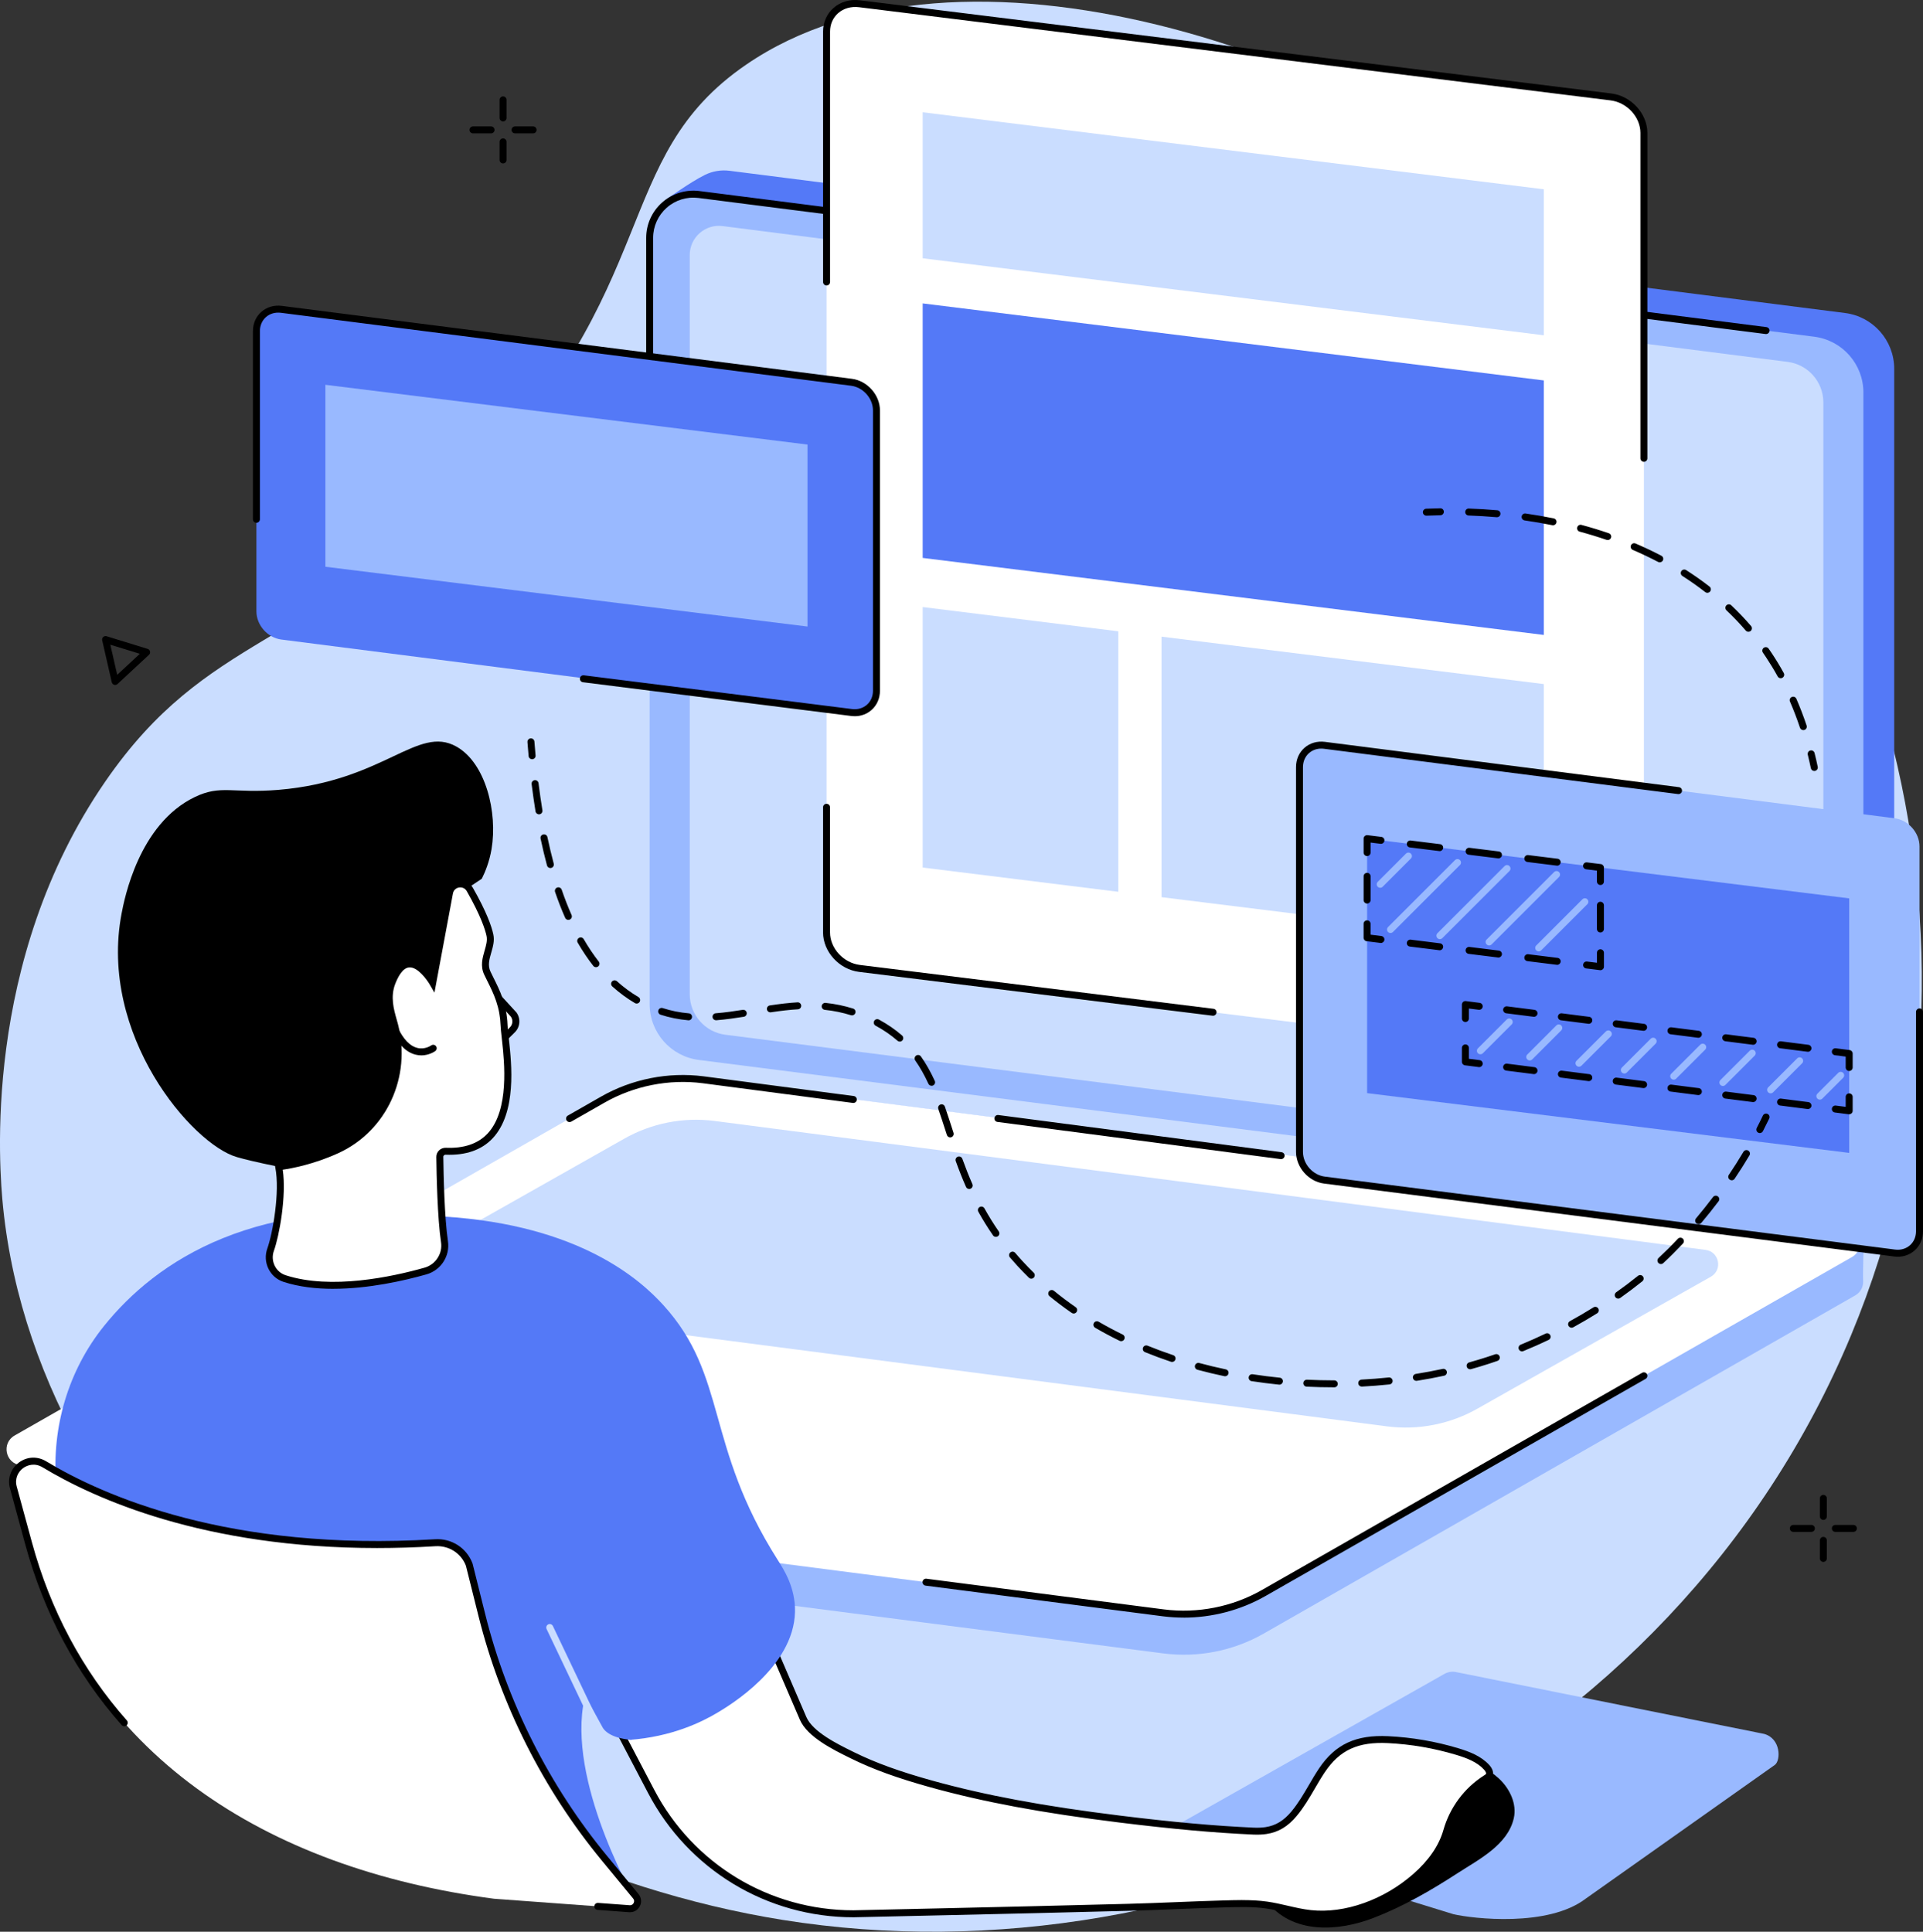 <svg xmlns="http://www.w3.org/2000/svg" id="Layer_2" viewBox="0 0 826.87 830.72"><rect x="0" y="0" width="826.87" height="830.72" fill="#333333" stroke="none"/><g id="Illustration"><g id="Copy_optimization"><path d="M200.09,210.34c86.44-87.38,61.69-142.15,120.84-182.6,91.01-62.25,260.86-8.69,361.07,76.93,122.73,104.87,186.06,296.36,113.92,469.59-76.82,184.48-278.95,280.25-459.31,251.39C175.55,799.88,17.23,672.38,1.36,519.47c-1.72-16.57-9.31-106.17,43.93-183.41,44-63.85,86.27-56.44,154.79-125.71Z" style="fill:#caddff;"></path><path d="M626.06,719.05l132.45,26.59c7.33,2,7.24,11.41,4.67,13.33l-81.22,57.45c-16.23,12.51-48.72,8.69-57.01,6.76l-120.77-37.21,116.52-65.9c1.59-1.02,3.51-1.39,5.36-1.02Z" style="fill:#99b9ff;"></path><path d="M794.75,512.52l-481.03-66.9c-12.08-1.54-21.13-11.82-21.13-23.99l-6.6-335.52s10.96-7.9,17.18-10.93c3.16-1.54,6.8-2.22,10.59-1.73l479.6,61.16c12.08,1.54,21.13,11.82,21.13,23.99v329.54c0,5.9-2.69,11.09-6.86,14.52-3.84,3.16-12.88,9.86-12.88,9.86Z" style="fill:#5479f7;"></path><path d="M780.07,516.98l-479.6-61.16c-12.08-1.54-21.13-11.82-21.13-23.99V102.28c0-11.32,9.94-20.08,21.17-18.64l479.6,61.16c12.08,1.54,21.13,11.82,21.13,23.99v329.54c0,11.32-9.94,20.08-21.17,18.64Z" style="fill:#99b9ff;"></path><path d="M279.35,176.67c-.83,0-1.5-.67-1.5-1.5v-72.89c0-5.83,2.51-11.38,6.88-15.23,4.37-3.85,10.2-5.64,15.98-4.9l458.86,58.52c.82.11,1.4.86,1.3,1.68-.11.82-.86,1.39-1.68,1.3l-458.87-58.52c-4.93-.63-9.89.89-13.62,4.18-3.73,3.28-5.87,8.01-5.87,12.98v72.89c0,.83-.67,1.5-1.5,1.5Z"></path><path d="M769.88,503.39l-457.94-58.4c-8.78-1.12-15.36-8.59-15.36-17.45V109.67c0-7.56,6.64-13.41,14.14-12.45l457.94,58.4c8.78,1.12,15.36,8.59,15.36,17.45v317.88c0,7.56-6.64,13.41-14.14,12.45Z" style="fill:#caddff;"></path><path d="M801.37,534.68l-.78-1.83c-1.16-2.72-3.67-4.62-6.61-5l-487.02-62.83c-14.93-1.91-31.83.97-44.9,8.43l-218.03,124.64v54.11l456.25,58.84c14.93,1.91,30.07-1.09,43.14-8.55l254.26-145.38c2.51-1.43,3.58-3.9,3.45-6.29-.17-3.06.25-16.15.25-16.15Z" style="fill:#99b9ff;"></path><path d="M500.28,693.58L8.8,630.09c-6.52-.84-8.24-9.49-2.53-12.75l252.89-144.44c13.07-7.46,28.21-10.47,43.14-8.55l491.48,63.49c6.52.84,8.24,9.49,2.53,12.75l-252.89,144.44c-13.07,7.46-28.21,10.47-43.14,8.55Z" style="fill:#fff;"></path><path d="M596.5,613.41l-426.18-55.46c-5.89-.75-7.44-8.57-2.28-11.52l100.21-56.65c11.8-6.74,25.48-9.45,38.96-7.73l426.18,55.46c5.89.75,7.44,8.57,2.28,11.52l-100.21,56.65c-11.8,6.74-25.48,9.45-38.96,7.73Z" style="fill:#caddff;"></path><path d="M508.96,695.64c-2.96,0-5.93-.19-8.88-.56l-102.09-13.19c-.82-.11-1.4-.86-1.3-1.68.11-.82.86-1.41,1.68-1.29l102.09,13.19c14.51,1.86,29.5-1.11,42.2-8.37l163.45-93.39c.72-.41,1.63-.16,2.05.56.41.72.16,1.64-.56,2.05l-163.45,93.39c-10.69,6.1-22.92,9.3-35.2,9.3Z"></path><path d="M550.87,498.47c-.07,0-.13,0-.2-.01l-121.79-15.98c-.82-.11-1.4-.86-1.29-1.68.11-.82.87-1.4,1.68-1.29l121.79,15.98c.82.11,1.4.86,1.29,1.68-.1.75-.74,1.3-1.49,1.3Z"></path><path d="M244.91,482.55c-.52,0-1.03-.27-1.3-.76-.41-.72-.16-1.64.56-2.05l14.26-8.14c13.27-7.58,28.92-10.68,44.07-8.74l64.61,8.48c.82.11,1.4.86,1.29,1.68-.11.82-.86,1.4-1.68,1.29l-64.61-8.48c-14.51-1.86-29.49,1.12-42.2,8.37l-14.26,8.14c-.23.13-.49.2-.74.2Z"></path><path d="M628.55,755.7c5.71,2.42,11.51,4.97,16.03,9.21,4.63,4.33,7.74,10.85,6.33,17.03-2.63,11.53-15.21,17.78-24.21,23.63-11.46,7.45-23.38,14.31-36.17,19.24-15.21,5.86-35.05,7.15-46.1-7.48-7.34-9.73,10.31-39.77,25.5-52.26,6.68-5.5,14.85-9.22,23.19-11.66,11.77-3.44,23.79-2.63,35.01,2.13.13.06.27.11.4.17Z"></path><path d="M544.39,787.22c4.6-.7,8.39-2.85,12.09-7.32,4.81-5.8,7.78-12.4,11.92-18.59,7.05-10.54,15.92-13.8,28.48-13.19,10.06.49,20.05,2.21,29.7,5.11,4.64,1.4,9.38,3.19,12.65,6.76.88.97,1.67,2.36,1.07,3.53-.3.59-.9.96-1.45,1.31-8.21,5.25-14.12,13.3-16.76,22.58-2.2,7.75-7.39,14.34-13.42,19.63-11.92,10.45-29.05,17.6-45.1,15.88-6.38-.68-12.5-2.76-18.84-3.67-6.22-.89-12.54-.65-18.81-.48-13.59.37-27.17,1.1-40.76,1.45-25.97.68-51.94,1.29-77.91,1.88-13.43.31-26.86.61-40.3.9-36.5,0-69.99-20.25-86.94-52.58l-33.63-64.15,38.53-107.67s60.11,139.65,60.42,140.36c3.09,7.18,14.75,12.69,21.22,15.88,10.8,5.33,22.35,9.1,33.93,12.32,26.46,7.34,53.76,11.73,80.98,15.09,19.08,2.36,38.3,4.33,57.52,5.18,1.93.09,3.72.02,5.4-.23Z" style="fill:#fff;"></path><path d="M568.3,824.68c-1.66,0-3.29-.08-4.9-.26-3.56-.38-7.05-1.19-10.42-1.97-2.77-.64-5.63-1.3-8.47-1.71-5.77-.83-11.78-.65-17.6-.49l-.95.03c-6.61.18-13.33.45-19.83.71-6.86.27-13.95.56-20.93.74-27.61.73-54.88,1.36-77.91,1.88-13.43.31-26.87.61-40.3.9-37.21,0-71.03-20.46-88.3-53.38l-33.63-64.15c-.19-.37-.23-.81-.08-1.2l38.53-107.67c.21-.58.75-.97,1.37-.99.6-.04,1.18.34,1.42.91,0,0,60.11,139.65,60.42,140.36,2.75,6.39,13.39,11.62,19.74,14.75l.77.38c9.22,4.55,19.6,8.31,33.66,12.22,22.75,6.31,47.66,10.96,80.77,15.05,22.55,2.79,40.79,4.43,57.4,5.17,1.91.08,3.58.01,5.11-.22h0c4.38-.67,7.83-2.76,11.17-6.79,2.9-3.5,5.08-7.25,7.4-11.21,1.39-2.39,2.83-4.86,4.43-7.25,6.96-10.39,15.87-14.54,29.8-13.85,10.2.5,20.31,2.24,30.05,5.17,4.84,1.46,9.8,3.34,13.32,7.19,1.62,1.78,2.09,3.68,1.29,5.23-.48.94-1.3,1.45-1.95,1.87-7.86,5.03-13.59,12.75-16.15,21.75-2.06,7.23-6.73,14.07-13.88,20.34-11.89,10.42-27.32,16.5-41.35,16.5ZM534.14,817.12c3.59,0,7.21.15,10.79.66,2.96.42,5.89,1.1,8.72,1.75,3.29.76,6.69,1.55,10.07,1.91,14.44,1.55,31.27-4.4,43.95-15.52,6.71-5.88,11.07-12.25,12.97-18.91,2.76-9.71,8.94-18.03,17.39-23.44.4-.25.82-.52.93-.74.17-.33-.18-1.1-.85-1.83-3.03-3.32-7.54-5.01-11.97-6.34-9.51-2.86-19.38-4.56-29.34-5.05-12.9-.63-20.78,3-27.16,12.53-1.55,2.32-2.96,4.74-4.33,7.09-2.27,3.9-4.62,7.93-7.68,11.62-3.84,4.63-7.86,7.05-13.02,7.84h0c-1.72.26-3.59.34-5.7.25-16.69-.74-35-2.39-57.63-5.19-33.25-4.11-58.3-8.78-81.2-15.13-14.25-3.96-24.8-7.78-34.19-12.42l-.77-.38c-6.73-3.31-17.98-8.84-21.17-16.25-.28-.65-49.6-115.23-58.92-136.87l-37.03,103.46,33.33,63.57c16.74,31.94,49.55,51.78,85.61,51.78,13.4-.29,26.83-.59,40.26-.9,23.03-.52,50.3-1.16,77.9-1.88,6.96-.18,14.04-.47,20.89-.74,6.51-.26,13.24-.53,19.87-.71l.95-.03c2.41-.07,4.86-.14,7.32-.14ZM544.39,787.22h0,0Z"></path><path d="M190.87,523.18c58.65,3.62,84.73,27.48,94.33,38.04,27.83,30.6,17.75,60.04,49.16,109.54,2.54,4,7.74,11.9,7.48,22.45-.57,23.79-28.39,40.36-33.41,43.35-6.66,3.97-19.46,10.31-37.89,11.68h1.41c-4.54-.23-11.17-1.73-13.1-5.86l-7.44-13.57-.7,4.89c-5.59,36.11,23.6,85.59,23.6,85.59l-83.75-11.3c-43.03-4.32-83.98-21.27-116.83-49.4-17.84-15.27-31.63-29.56-37.58-46.91-10.1-29.47-9.18-37.86-12.01-73.61-1.93-24.34,5.21-48.66,20.48-67.71,22.44-28,65.63-57.39,146.25-47.16Z" style="fill:#5479f7;"></path><path d="M256.22,743.06c-.56,0-1.1-.32-1.36-.86l-19.83-41.65c-.36-.75-.04-1.64.71-2,.75-.35,1.64-.04,2,.71l19.83,41.65c.36.75.04,1.64-.71,2-.21.1-.43.15-.64.15Z" style="fill:#caddff;"></path><path d="M207.81,424.95c1.35,1.74,10.36,8.41,10.36,8.41l3.64,6.79s-9.16,10.74-9.16,10.16-4.84-25.35-4.84-25.35Z" style="fill:#fff;"></path><path d="M215.75,448.89c-.39,0-.77-.15-1.06-.44-.58-.59-.58-1.54,0-2.12l4.55-4.51c1.24-1.23,1.42-3.15.44-4.59l-9.01-9.81c-.56-.61-.52-1.56.09-2.12.61-.56,1.56-.52,2.12.09l9.19,10.03c1.9,2.65,1.6,6.24-.72,8.53l-4.55,4.51c-.29.29-.67.43-1.06.43Z"></path><path d="M201.97,381.36l5.2-3.47c1.47-2.94,3.26-7.29,4.19-12.77,2.65-15.68-2.47-36.93-15.07-44.04-16.72-9.44-31.07,14.76-76.39,18.58-19.98,1.68-24.82-2.33-36.13,3.1-24.13,11.58-30.34,44.09-31.48,50.06-9.99,52.27,30.33,99.24,49.55,104.77,7.71,2.22,18,4.12,18,4.12,10.68,1.96,19.04,2.91,20.13,2.75,44.69-6.83,60.49-103.04,60.49-103.04l1.51-20.06Z"></path><path d="M193.29,383.95c.81-4.32,6.56-5.28,8.74-1.45,5.29,9.28,7.81,15.73,8.65,19.67,1.14,5.3-3.78,10.6-1.14,16.28,1.57,3.36,3.67,6.99,5.2,11.51,1.05,3.11,1.84,6.65,1.99,10.82.06,1.52.34,3.87.65,6.75,1.74,16.07,4.44,48.78-25.71,47.55-1.4-.06-2.56,1.04-2.55,2.44.09,6.97.46,26.13,2.01,36.5.84,5.65-2.68,11.03-8.18,12.58-14.23,4.02-40.74,9.68-60.57,3.23-5.16-1.68-7.86-7.33-6.02-12.43,2.34-6.51,5.62-24.8,3.48-35.69,0,0,11.88-1.17,25.1-7.24,20.33-9.33,30.33-32.03,24.71-53.68-1.21-4.66-3.82-11.27-1.1-18.28,7.02-18.08,17.52.09,17.52.09l7.21-38.66Z" style="fill:#fff;"></path><path d="M143.3,554.25c-7.39,0-14.75-.83-21.38-2.99-2.86-.93-5.17-2.94-6.49-5.65-1.34-2.74-1.51-5.84-.48-8.71,2.26-6.27,5.51-24.26,3.42-34.89l-.32-1.62,1.64-.16c.12-.01,11.8-1.22,24.62-7.11,19.35-8.88,29.39-30.72,23.88-51.94-.16-.62-.34-1.27-.54-1.95-1.28-4.52-3.04-10.72-.51-17.25,2.2-5.67,5.08-8.68,8.54-8.95,3.95-.31,7.44,3.08,9.57,5.76l6.55-35.11c.48-2.59,2.47-4.55,5.07-4.98,2.61-.44,5.14.76,6.45,3.06,5.97,10.48,8.09,16.72,8.81,20.1.58,2.71-.17,5.28-.89,7.77-.82,2.84-1.6,5.52-.35,8.18.44.94.91,1.89,1.41,2.88,1.27,2.55,2.72,5.43,3.85,8.78,1.25,3.69,1.93,7.37,2.07,11.25.04,1.2.25,3.06.49,5.2l.16,1.44c1.09,10.07,3.37,31.03-7,42.12-4.73,5.06-11.54,7.44-20.26,7.09-.27-.02-.52.08-.71.27-.1.1-.28.32-.27.65.09,7.53.47,26.13,1.99,36.3.95,6.36-3.03,12.49-9.26,14.25-9.58,2.71-24.9,6.2-40.06,6.2ZM121.58,503.01c1.66,11.39-1.5,28.49-3.81,34.91-.76,2.1-.63,4.37.35,6.38.97,1.98,2.65,3.44,4.73,4.11,19.49,6.34,45.77.69,59.69-3.25,4.78-1.35,7.83-6.04,7.1-10.91-1.54-10.35-1.93-29.11-2.02-36.7-.01-1.08.41-2.09,1.18-2.84s1.83-1.16,2.93-1.12c7.8.32,13.84-1.75,17.95-6.14,9.43-10.09,7.18-30.88,6.21-39.75l-.16-1.44c-.25-2.29-.45-4.11-.5-5.42-.13-3.58-.76-6.98-1.92-10.4-1.07-3.15-2.4-5.82-3.69-8.4-.51-1.01-1-2-1.44-2.95-1.72-3.68-.7-7.19.19-10.28.65-2.23,1.26-4.34.84-6.31-.56-2.6-2.4-8.57-8.49-19.25-.82-1.45-2.27-1.76-3.34-1.59-1.07.18-2.32.95-2.62,2.58l-7.95,42.64-2.03-3.5c-1.24-2.14-5.25-7.67-8.85-7.35-2.76.21-4.77,3.95-5.97,7.04-2.17,5.6-.64,11,.6,15.35.2.71.39,1.38.56,2.02,5.87,22.63-4.87,45.93-25.54,55.42-10.62,4.87-20.27,6.63-23.98,7.16Z"></path><path d="M181.14,453.85c-.77,0-1.58-.09-2.43-.3-4.04-1-7.5-4.43-10.28-10.19-.36-.75-.05-1.64.7-2,.74-.36,1.64-.05,2,.7,2.36,4.9,5.14,7.78,8.26,8.58,3.31.84,5.9-.98,6.01-1.06.67-.48,1.61-.33,2.09.33.49.67.34,1.6-.32,2.09-.12.09-2.58,1.86-6.03,1.86Z"></path><path d="M19.04,629.69c26.66,16.11,80.87,39.08,168.12,33.75,6.42-.39,12.35,3.41,14.61,9.43l5.44,21.78c9.57,38.3,27.57,73.99,52.68,104.45l13.04,15.81c2.01,2.43.12,6.09-3.03,5.85l-57.53-4.23c-98.75-13.06-175.46-62.59-200.07-152.81l-6.56-24.06c-2.13-7.81,6.36-14.17,13.29-9.98Z" style="fill:#fff;"></path><path d="M270.91,822.34c-.12,0-.25,0-.37-.01l-13.59-1c-.83-.06-1.45-.78-1.39-1.61.06-.83.78-1.44,1.61-1.39l13.59,1c1.07.07,1.57-.71,1.7-.95.13-.24.48-1.1-.21-1.93l-13.51-16.39c-25.09-30.44-43.41-66.76-52.98-105.04l-5.42-21.7c-2.06-5.37-7.31-8.72-13.09-8.38-8.68.53-17.05.78-25.09.78-74.48,0-121.47-21.19-143.9-34.74-3.2-1.94-6.43-1.05-8.39.42-1.94,1.46-3.66,4.3-2.68,7.88l6.56,24.06c7.95,29.17,21.69,54.91,40.81,76.52.55.62.49,1.57-.13,2.12-.62.55-1.57.49-2.12-.13-19.43-21.96-33.38-48.11-41.46-77.72l-6.56-24.06c-1.15-4.2.3-8.44,3.77-11.07,3.49-2.64,7.99-2.86,11.75-.6,24.55,14.84,78.94,38.93,167.26,33.54,7.13-.45,13.6,3.74,16.11,10.4.02.05.04.11.05.16l5.44,21.78c9.46,37.85,27.57,73.76,52.38,103.86l13.51,16.39c1.23,1.5,1.45,3.5.56,5.22-.83,1.61-2.42,2.58-4.21,2.58Z"></path><path d="M692.69,456.53l-323.11-40.07c-7.82-.97-14.17-7.91-14.17-15.49V13.59c0-7.58,6.34-12.95,14.17-11.98l323.11,40.07c7.82.97,14.17,7.91,14.17,15.49v387.38c0,7.58-6.34,12.95-14.17,11.98Z" style="fill:#fff;"></path><path d="M521.61,436.81c-.06,0-.12,0-.19-.01l-152.04-18.85c-8.54-1.06-15.48-8.67-15.48-16.98v-53.8c0-.83.67-1.5,1.5-1.5s1.5.67,1.5,1.5v53.8c0,6.84,5.77,13.12,12.85,14l152.04,18.85c.82.1,1.41.85,1.3,1.67-.09.76-.74,1.32-1.49,1.32Z"></path><path d="M706.86,198.59c-.83,0-1.5-.67-1.5-1.5V57.17c0-6.84-5.77-13.12-12.85-14L369.39,3.1c-3.45-.42-6.66.49-9.03,2.58-2.22,1.97-3.45,4.77-3.45,7.9v107.69c0,.83-.67,1.5-1.5,1.5s-1.5-.67-1.5-1.5V13.59c0-4,1.58-7.61,4.46-10.15,3.02-2.67,7.06-3.85,11.39-3.31l323.11,40.07c8.54,1.06,15.48,8.67,15.48,16.98v139.92c0,.83-.67,1.5-1.5,1.5Z"></path><polygon points="663.82 273.05 396.74 239.93 396.74 130.48 663.82 163.6 663.82 273.05" style="fill:#5479f7;"></polygon><polygon points="480.87 271.49 396.74 261.06 396.74 373.08 480.87 383.51 480.87 271.49" style="fill:#caddff;"></polygon><polygon points="499.45 273.79 499.45 385.82 663.82 406.2 663.82 294.18 499.45 273.79" style="fill:#caddff;"></polygon><polygon points="663.82 144.18 396.74 111.07 396.74 48.28 663.82 81.4 663.82 144.18" style="fill:#caddff;"></polygon><path d="M814.62,538.85l-245.11-31.36c-5.94-.76-10.75-6.19-10.75-12.12v-165.48c0-5.94,4.81-10.13,10.75-9.37l245.11,31.36c5.94.76,10.75,6.19,10.75,12.12v165.48c0,5.94-4.81,10.13-10.75,9.37Z" style="fill:#99b9ff;"></path><path d="M816.02,540.44c-.52,0-1.05-.03-1.58-.1l-245.11-31.36c-6.65-.85-12.06-6.96-12.06-13.61v-165.48c0-3.29,1.29-6.24,3.62-8.29,2.36-2.08,5.5-2.99,8.81-2.57l152.24,19.48c.82.11,1.4.86,1.3,1.68-.11.82-.86,1.39-1.68,1.3l-152.24-19.48c-2.45-.32-4.74.34-6.45,1.84-1.68,1.48-2.61,3.63-2.61,6.04v165.48c0,5.2,4.23,9.97,9.44,10.63l245.11,31.36c2.46.32,4.74-.34,6.45-1.84,1.68-1.48,2.61-3.63,2.61-6.04v-94.32c0-.83.67-1.5,1.5-1.5s1.5.67,1.5,1.5v94.32c0,3.29-1.29,6.24-3.63,8.3-1.98,1.74-4.5,2.67-7.23,2.67Z"></path><polygon points="795.13 386.34 587.84 360.64 587.84 470.09 795.13 495.79 795.13 386.34" style="fill:#5479f7;"></polygon><path d="M688.16,380.58c-.83,0-1.5-.67-1.5-1.5v-4.67l-4.64-.58c-.82-.1-1.41-.85-1.3-1.67.1-.82.85-1.41,1.67-1.3l5.95.74c.75.09,1.32.73,1.32,1.49v6c0,.83-.67,1.5-1.5,1.5Z"></path><path d="M669.58,372.27c-.06,0-.12,0-.19-.01l-12.63-1.57c-.82-.1-1.41-.85-1.3-1.67.1-.82.85-1.41,1.67-1.3l12.63,1.57c.82.1,1.41.85,1.3,1.67-.09.76-.74,1.32-1.49,1.32ZM644.32,369.14c-.06,0-.12,0-.19-.01l-12.63-1.57c-.82-.1-1.41-.85-1.3-1.67.1-.82.85-1.4,1.67-1.3l12.63,1.57c.82.1,1.41.85,1.3,1.67-.09.76-.74,1.32-1.49,1.32ZM619.05,366.01c-.06,0-.12,0-.19-.01l-12.63-1.57c-.82-.1-1.41-.85-1.3-1.67.1-.82.85-1.41,1.67-1.3l12.63,1.57c.82.1,1.41.85,1.3,1.67-.09.76-.74,1.32-1.49,1.32Z"></path><path d="M587.84,368.14c-.83,0-1.5-.67-1.5-1.5v-6c0-.43.18-.84.51-1.12.32-.28.75-.42,1.18-.36l5.95.74c.82.1,1.41.85,1.3,1.67-.1.82-.85,1.4-1.67,1.3l-4.27-.53v4.3c0,.83-.67,1.5-1.5,1.5Z"></path><path d="M587.84,388.56c-.83,0-1.5-.67-1.5-1.5v-10.21c0-.83.67-1.5,1.5-1.5s1.5.67,1.5,1.5v10.21c0,.83-.67,1.5-1.5,1.5Z"></path><path d="M593.79,405.52c-.06,0-.12,0-.19-.01l-5.95-.74c-.75-.09-1.32-.73-1.32-1.49v-6c0-.83.67-1.5,1.5-1.5s1.5.67,1.5,1.5v4.67l4.64.58c.82.1,1.41.85,1.3,1.67-.09.76-.74,1.32-1.49,1.32Z"></path><path d="M669.58,414.91c-.06,0-.12,0-.19-.01l-12.63-1.57c-.82-.1-1.41-.85-1.3-1.67.1-.82.85-1.41,1.67-1.3l12.63,1.57c.82.1,1.41.85,1.3,1.67-.09.76-.74,1.32-1.49,1.32ZM644.32,411.78c-.06,0-.12,0-.19-.01l-12.63-1.57c-.82-.1-1.41-.85-1.3-1.67.1-.82.85-1.41,1.67-1.3l12.63,1.57c.82.1,1.41.85,1.3,1.67-.09.76-.74,1.32-1.49,1.32ZM619.05,408.65c-.06,0-.12,0-.19-.01l-12.63-1.57c-.82-.1-1.41-.85-1.3-1.67.1-.82.85-1.4,1.67-1.3l12.63,1.57c.82.1,1.41.85,1.3,1.67-.09.76-.74,1.32-1.49,1.32Z"></path><path d="M688.16,417.22c-.06,0-.12,0-.18-.01l-5.95-.74c-.82-.1-1.41-.85-1.3-1.67.1-.82.85-1.41,1.67-1.3l4.27.53v-4.3c0-.83.67-1.5,1.5-1.5s1.5.67,1.5,1.5v6c0,.43-.18.84-.51,1.12-.28.24-.63.38-.99.38Z"></path><path d="M688.16,401.01c-.83,0-1.5-.67-1.5-1.5v-10.21c0-.83.67-1.5,1.5-1.5s1.5.67,1.5,1.5v10.21c0,.83-.67,1.5-1.5,1.5Z"></path><path d="M795.13,460.56c-.83,0-1.5-.67-1.5-1.5v-4.68l-4.64-.59c-.82-.11-1.4-.86-1.3-1.68.1-.82.85-1.4,1.68-1.3l5.95.76c.75.1,1.31.73,1.31,1.49v6c0,.83-.67,1.5-1.5,1.5Z"></path><path d="M777.4,452.3c-.06,0-.13,0-.19-.01l-11.78-1.5c-.82-.11-1.4-.86-1.3-1.68.1-.82.85-1.4,1.68-1.3l11.78,1.5c.82.11,1.4.86,1.3,1.68-.1.76-.74,1.31-1.49,1.31ZM753.84,449.29c-.06,0-.13,0-.19-.01l-11.78-1.5c-.82-.11-1.4-.86-1.3-1.68.1-.82.85-1.4,1.68-1.3l11.78,1.5c.82.11,1.4.86,1.3,1.68-.1.76-.74,1.31-1.49,1.31ZM730.28,446.28c-.06,0-.13,0-.19-.01l-11.78-1.5c-.82-.11-1.4-.86-1.3-1.68.1-.82.85-1.4,1.68-1.3l11.78,1.5c.82.11,1.4.86,1.3,1.68-.1.76-.74,1.31-1.49,1.31ZM706.73,443.28c-.06,0-.13,0-.19-.01l-11.78-1.5c-.82-.11-1.4-.86-1.3-1.68s.84-1.4,1.68-1.3l11.78,1.5c.82.11,1.4.86,1.3,1.68-.1.76-.74,1.31-1.49,1.31ZM683.17,440.27c-.06,0-.13,0-.19-.01l-11.78-1.5c-.82-.11-1.4-.86-1.3-1.68.1-.82.84-1.4,1.68-1.3l11.78,1.5c.82.11,1.4.86,1.3,1.68-.1.76-.74,1.31-1.49,1.31ZM659.61,437.26c-.06,0-.13,0-.19-.01l-11.78-1.5c-.82-.11-1.4-.86-1.3-1.68.1-.82.86-1.4,1.68-1.3l11.78,1.5c.82.11,1.4.86,1.3,1.68-.1.76-.74,1.31-1.49,1.31Z"></path><path d="M630.1,439.5c-.83,0-1.5-.67-1.5-1.5v-6c0-.43.19-.84.51-1.13.32-.29.76-.42,1.18-.36l5.95.76c.82.11,1.4.86,1.3,1.68-.11.82-.86,1.39-1.68,1.3l-4.26-.54v4.3c0,.83-.67,1.5-1.5,1.5Z"></path><path d="M636.05,458.9c-.06,0-.13,0-.19-.01l-5.95-.76c-.75-.1-1.31-.73-1.31-1.49v-6c0-.83.67-1.5,1.5-1.5s1.5.67,1.5,1.5v4.68l4.64.59c.82.11,1.4.86,1.3,1.68-.1.76-.74,1.31-1.49,1.31Z"></path><path d="M777.4,476.94c-.06,0-.13,0-.19-.01l-11.78-1.5c-.82-.11-1.4-.86-1.3-1.68.1-.82.85-1.4,1.68-1.3l11.78,1.5c.82.11,1.4.86,1.3,1.68-.1.76-.74,1.31-1.49,1.31ZM753.84,473.94c-.06,0-.13,0-.19-.01l-11.78-1.5c-.82-.11-1.4-.86-1.3-1.68s.84-1.4,1.68-1.3l11.78,1.5c.82.11,1.4.86,1.3,1.68-.1.76-.74,1.31-1.49,1.31ZM730.28,470.93c-.06,0-.13,0-.19-.01l-11.78-1.5c-.82-.11-1.4-.86-1.3-1.68.1-.82.84-1.4,1.68-1.3l11.78,1.5c.82.11,1.4.86,1.3,1.68-.1.76-.74,1.31-1.49,1.31ZM706.73,467.92c-.06,0-.13,0-.19-.01l-11.78-1.5c-.82-.11-1.4-.86-1.3-1.68.1-.82.86-1.4,1.68-1.3l11.78,1.5c.82.11,1.4.86,1.3,1.68-.1.76-.74,1.31-1.49,1.31ZM683.17,464.92c-.06,0-.13,0-.19-.01l-11.78-1.5c-.82-.11-1.4-.86-1.3-1.68.1-.82.86-1.4,1.68-1.3l11.78,1.5c.82.11,1.4.86,1.3,1.68-.1.76-.74,1.31-1.49,1.31ZM659.61,461.91c-.06,0-.13,0-.19-.01l-11.78-1.5c-.82-.11-1.4-.86-1.3-1.68.1-.82.86-1.4,1.68-1.3l11.78,1.5c.82.11,1.4.86,1.3,1.68-.1.76-.74,1.31-1.49,1.31Z"></path><path d="M795.13,479.2c-.06,0-.13,0-.19-.01l-5.95-.76c-.82-.11-1.4-.86-1.3-1.68.1-.82.85-1.4,1.68-1.3l4.26.54v-4.3c0-.83.67-1.5,1.5-1.5s1.5.67,1.5,1.5v6c0,.43-.19.84-.51,1.13-.28.24-.63.37-.99.37Z"></path><path d="M593.48,381.78c-.38,0-.77-.15-1.06-.44-.59-.59-.59-1.54,0-2.12l12.13-12.13c.59-.59,1.54-.59,2.12,0,.59.59.59,1.54,0,2.12l-12.13,12.13c-.29.29-.68.44-1.06.44Z" style="fill:#99b9ff;"></path><path d="M597.91,401.23c-.38,0-.77-.15-1.06-.44-.59-.59-.59-1.54,0-2.12l28.79-28.79c.59-.59,1.54-.59,2.12,0s.59,1.54,0,2.12l-28.79,28.79c-.29.29-.68.44-1.06.44Z" style="fill:#99b9ff;"></path><path d="M619.13,403.88c-.38,0-.77-.15-1.06-.44-.59-.59-.59-1.54,0-2.12l28.87-28.87c.59-.59,1.54-.59,2.12,0s.59,1.54,0,2.12l-28.87,28.87c-.29.29-.68.44-1.06.44Z" style="fill:#99b9ff;"></path><path d="M640.3,406.59c-.38,0-.77-.15-1.06-.44-.59-.59-.59-1.54,0-2.12l29-29c.59-.59,1.54-.59,2.12,0,.59.59.59,1.54,0,2.12l-29,29c-.29.29-.68.44-1.06.44Z" style="fill:#99b9ff;"></path><path d="M661.63,409.14c-.38,0-.77-.15-1.06-.44-.59-.59-.59-1.54,0-2.12l19.85-19.85c.59-.59,1.54-.59,2.12,0s.59,1.54,0,2.12l-19.85,19.85c-.29.29-.68.44-1.06.44Z" style="fill:#99b9ff;"></path><path d="M636.55,453.38c-.38,0-.77-.15-1.06-.44-.59-.59-.59-1.54,0-2.12l12.4-12.4c.59-.59,1.54-.59,2.12,0,.59.59.59,1.54,0,2.12l-12.4,12.4c-.29.29-.68.44-1.06.44Z" style="fill:#99b9ff;"></path><path d="M657.78,456.03c-.38,0-.77-.15-1.06-.44-.59-.59-.59-1.54,0-2.12l12.48-12.48c.59-.59,1.54-.59,2.12,0s.59,1.54,0,2.12l-12.48,12.48c-.29.29-.68.44-1.06.44Z" style="fill:#99b9ff;"></path><path d="M678.95,458.74c-.38,0-.77-.15-1.06-.44-.59-.59-.59-1.54,0-2.12l12.61-12.61c.59-.59,1.54-.59,2.12,0,.59.59.59,1.54,0,2.12l-12.61,12.61c-.29.29-.68.44-1.06.44Z" style="fill:#99b9ff;"></path><path d="M698.44,461.66c-.38,0-.77-.15-1.06-.44-.59-.59-.59-1.54,0-2.12l12.4-12.4c.59-.59,1.54-.59,2.12,0s.59,1.54,0,2.12l-12.4,12.4c-.29.29-.68.44-1.06.44Z" style="fill:#99b9ff;"></path><path d="M719.67,464.31c-.38,0-.77-.15-1.06-.44-.59-.59-.59-1.54,0-2.12l12.48-12.48c.59-.59,1.54-.59,2.12,0,.59.59.59,1.54,0,2.12l-12.48,12.48c-.29.29-.68.44-1.06.44Z" style="fill:#99b9ff;"></path><path d="M740.83,467.02c-.38,0-.77-.15-1.06-.44-.59-.59-.59-1.54,0-2.12l12.61-12.61c.59-.59,1.54-.59,2.12,0,.59.59.59,1.54,0,2.12l-12.61,12.61c-.29.29-.68.44-1.06.44Z" style="fill:#99b9ff;"></path><path d="M761.35,470.18c-.38,0-.77-.15-1.06-.44-.59-.59-.59-1.54,0-2.12l12.48-12.48c.59-.59,1.54-.59,2.12,0s.59,1.54,0,2.12l-12.48,12.48c-.29.29-.68.44-1.06.44Z" style="fill:#99b9ff;"></path><path d="M782.52,472.89c-.38,0-.77-.15-1.06-.44-.59-.59-.59-1.54,0-2.12l8.95-8.95c.59-.59,1.54-.59,2.12,0s.59,1.54,0,2.12l-8.95,8.95c-.29.29-.68.44-1.06.44Z" style="fill:#99b9ff;"></path><path d="M366.12,306.4l-245.11-31.36c-5.94-.76-10.75-6.19-10.75-12.12v-120.52c0-5.94,4.81-10.13,10.75-9.37l245.11,31.36c5.94.76,10.75,6.19,10.75,12.12v120.52c0,5.94-4.81,10.13-10.75,9.37Z" style="fill:#5479f7;"></path><path d="M367.51,307.99c-.52,0-1.05-.03-1.58-.1l-115.27-14.5c-.82-.1-1.4-.85-1.3-1.68.1-.82.85-1.4,1.68-1.3l115.27,14.5c2.45.32,4.75-.34,6.45-1.84,1.68-1.48,2.61-3.63,2.61-6.04v-120.52c0-5.2-4.23-9.97-9.44-10.63l-245.11-31.36c-2.45-.31-4.74.34-6.45,1.84-1.68,1.48-2.61,3.63-2.61,6.04v80.92c0,.83-.67,1.5-1.5,1.5s-1.5-.67-1.5-1.5v-80.92c0-3.29,1.29-6.24,3.63-8.3,2.36-2.08,5.49-2.98,8.81-2.56l245.11,31.36c6.65.85,12.06,6.96,12.06,13.61v120.52c0,3.29-1.29,6.24-3.63,8.3-1.98,1.74-4.5,2.67-7.23,2.67Z"></path><polygon points="347.21 191.18 139.92 165.48 139.92 243.73 347.21 269.44 347.21 191.18" style="fill:#99b9ff;"></polygon><path d="M756.71,487.26c-.23,0-.47-.05-.69-.17-.74-.38-1.02-1.29-.64-2.02.91-1.76,1.81-3.56,2.65-5.33.36-.75,1.26-1.07,2-.71.75.36,1.06,1.25.71,2-.86,1.8-1.77,3.62-2.7,5.42-.27.52-.79.81-1.33.81Z"></path><path d="M573.33,596.6c-3.83,0-7.7-.09-11.49-.28-.83-.04-1.47-.74-1.42-1.57.04-.83.75-1.44,1.57-1.42,3.75.18,7.56.28,11.33.28h.41c.83,0,1.5.67,1.5,1.5s-.67,1.5-1.5,1.5h-.4ZM585.54,596.28c-.79,0-1.45-.62-1.5-1.42-.04-.83.59-1.53,1.42-1.58,3.9-.2,7.84-.51,11.7-.91.82-.08,1.56.51,1.65,1.34s-.51,1.56-1.34,1.65c-3.92.41-7.91.72-11.86.93-.03,0-.05,0-.08,0ZM550.13,595.45c-.05,0-.1,0-.15,0-3.94-.4-7.91-.9-11.8-1.5-.82-.12-1.38-.89-1.25-1.71.12-.82.89-1.38,1.71-1.25,3.84.59,7.76,1.09,11.65,1.48.83.08,1.43.82,1.34,1.64-.08.77-.73,1.35-1.49,1.35ZM609.03,593.83c-.73,0-1.36-.53-1.48-1.27-.13-.82.43-1.59,1.25-1.72,3.89-.61,7.77-1.34,11.53-2.15.81-.18,1.61.34,1.78,1.15.17.81-.34,1.61-1.15,1.78-3.82.82-7.75,1.56-11.7,2.18-.08.01-.16.02-.24.02ZM526.78,591.85c-.1,0-.21,0-.31-.03-3.9-.82-7.79-1.75-11.58-2.77-.8-.22-1.27-1.04-1.06-1.84s1.04-1.27,1.84-1.06c3.73,1.01,7.57,1.92,11.41,2.73.81.17,1.33.96,1.16,1.78-.15.71-.77,1.19-1.47,1.19ZM632.12,588.84c-.66,0-1.26-.43-1.44-1.1-.22-.8.25-1.62,1.04-1.85,2.54-.71,5.08-1.47,7.55-2.27,1.23-.4,2.44-.8,3.64-1.22.78-.27,1.64.15,1.91.93.27.78-.15,1.64-.93,1.91-1.22.42-2.45.83-3.69,1.24-2.51.81-5.09,1.59-7.68,2.31-.13.04-.27.05-.4.05ZM503.97,585.69c-.16,0-.32-.02-.48-.08-3.79-1.27-7.55-2.66-11.17-4.14-.77-.31-1.14-1.19-.82-1.95.31-.77,1.19-1.13,1.95-.82,3.56,1.45,7.26,2.82,11,4.07.79.26,1.21,1.11.95,1.9-.21.63-.79,1.02-1.42,1.02ZM654.46,581.15c-.59,0-1.15-.35-1.39-.93-.31-.77.05-1.64.82-1.96,3.61-1.48,7.21-3.08,10.72-4.76.75-.36,1.64-.04,2,.71.36.75.04,1.64-.71,2-3.56,1.7-7.22,3.32-10.88,4.82-.19.08-.38.11-.57.11ZM482.09,576.76c-.22,0-.45-.05-.66-.15-3.6-1.76-7.14-3.65-10.52-5.62-.72-.42-.96-1.33-.54-2.05.42-.72,1.34-.96,2.05-.54,3.33,1.93,6.8,3.79,10.33,5.51.74.36,1.05,1.26.69,2.01-.26.53-.79.84-1.35.84ZM675.78,570.97c-.53,0-1.04-.28-1.32-.78-.4-.73-.13-1.64.59-2.04,3.43-1.88,6.84-3.88,10.12-5.93.7-.44,1.63-.22,2.07.48.44.7.22,1.63-.48,2.07-3.33,2.08-6.79,4.11-10.27,6.02-.23.12-.48.18-.72.18ZM461.68,564.87c-.29,0-.59-.09-.85-.27-3.3-2.28-6.5-4.69-9.54-7.18-.64-.53-.73-1.47-.21-2.11.52-.64,1.47-.73,2.11-.21,2.97,2.44,6.11,4.8,9.34,7.03.68.47.85,1.41.38,2.09-.29.42-.76.65-1.24.65ZM695.81,558.45c-.47,0-.93-.22-1.22-.63-.48-.68-.32-1.61.36-2.09,3.24-2.29,6.39-4.67,9.36-7.07.65-.52,1.59-.42,2.11.23.52.64.42,1.59-.23,2.11-3.02,2.43-6.22,4.85-9.51,7.18-.26.19-.57.28-.87.28ZM443.45,549.89c-.38,0-.76-.14-1.05-.43-1.7-1.67-3.38-3.4-4.98-5.14-1.09-1.19-2.15-2.39-3.17-3.59-.54-.63-.46-1.58.17-2.11.63-.54,1.58-.46,2.11.17.99,1.17,2.03,2.35,3.09,3.5,1.57,1.71,3.2,3.4,4.87,5.03.59.58.6,1.53.02,2.12-.29.3-.68.45-1.07.45ZM714.18,543.59c-.4,0-.8-.16-1.1-.48-.56-.61-.53-1.56.08-2.12,2.75-2.56,5.55-5.34,8.3-8.27.57-.6,1.52-.63,2.12-.06.6.57.63,1.52.06,2.12-2.8,2.97-5.64,5.8-8.44,8.41-.29.27-.66.4-1.02.4ZM428.2,531.9c-.48,0-.94-.23-1.23-.65-2.25-3.25-4.37-6.67-6.3-10.15-.4-.72-.14-1.64.59-2.04.72-.4,1.64-.14,2.04.59,1.88,3.4,3.95,6.73,6.15,9.9.47.68.3,1.62-.38,2.09-.26.18-.56.27-.85.27ZM730.41,526.43c-.34,0-.68-.12-.97-.35-.63-.53-.71-1.48-.18-2.11,2.5-2.97,4.96-6.06,7.32-9.18.5-.66,1.44-.79,2.1-.29.66.5.79,1.44.29,2.1-2.39,3.16-4.88,6.29-7.42,9.3-.3.35-.72.53-1.15.53ZM416.74,511.3c-.58,0-1.13-.33-1.37-.89-1.51-3.42-2.95-7.04-4.4-11.07-.28-.78.12-1.64.9-1.92.78-.28,1.64.12,1.92.9,1.43,3.96,2.84,7.52,4.32,10.88.34.76,0,1.64-.77,1.98-.2.09-.4.13-.6.13ZM744.64,507.57c-.29,0-.58-.08-.84-.26-.69-.46-.87-1.39-.41-2.08,2.19-3.26,4.31-6.59,6.28-9.91.42-.71,1.35-.95,2.06-.52.71.42.95,1.34.52,2.06-2,3.37-4.15,6.75-6.37,10.05-.29.43-.76.66-1.25.66ZM408.59,489.13c-.63,0-1.22-.4-1.43-1.04l-.6-1.85c-1.05-3.25-2.04-6.32-3.09-9.34-.27-.78.14-1.64.92-1.91.78-.28,1.64.14,1.91.92,1.06,3.05,2.06,6.13,3.11,9.4l.6,1.85c.25.79-.18,1.63-.96,1.89-.15.05-.31.07-.46.07ZM400.57,466.93c-.57,0-1.11-.32-1.36-.87-1.75-3.81-3.6-7.08-5.66-10.01-.48-.68-.31-1.61.36-2.09.68-.48,1.61-.31,2.09.36,2.17,3.08,4.11,6.51,5.94,10.49.35.75.02,1.64-.74,1.99-.2.09-.42.14-.62.14ZM386.91,447.93c-.35,0-.7-.12-.99-.37-2.8-2.44-5.88-4.56-9.42-6.47-.73-.39-1-1.3-.61-2.03.39-.73,1.3-1,2.03-.61,3.68,1.99,7.03,4.3,9.96,6.85.62.54.69,1.49.14,2.12-.3.34-.71.51-1.13.51ZM296.08,438.76s-.09,0-.14,0c-4.17-.37-8.06-1.16-11.89-2.39-.79-.25-1.22-1.1-.97-1.89.26-.79,1.1-1.22,1.89-.96,3.61,1.17,7.29,1.91,11.23,2.26.83.07,1.43.8,1.36,1.63-.07.78-.72,1.37-1.49,1.37ZM307.87,438.74c-.78,0-1.43-.6-1.49-1.38-.06-.83.55-1.55,1.38-1.61,4.15-.33,8.19-.93,11.6-1.47.81-.13,1.59.43,1.72,1.25.13.82-.43,1.59-1.25,1.72-3.47.55-7.58,1.16-11.84,1.5-.04,0-.08,0-.12,0ZM366.36,436.66c-.15,0-.3-.02-.45-.07-3.67-1.15-7.35-1.91-11.26-2.32-.82-.09-1.42-.83-1.33-1.65.09-.82.83-1.4,1.65-1.34,4.11.43,7.98,1.23,11.85,2.44.79.25,1.23,1.09.98,1.88-.2.64-.79,1.05-1.43,1.05ZM331.26,435.36c-.73,0-1.37-.53-1.48-1.28-.12-.82.44-1.58,1.26-1.71,4.6-.69,8.38-1.11,11.88-1.32.84-.05,1.54.58,1.58,1.41.05.83-.58,1.54-1.41,1.58-3.41.2-7.1.61-11.6,1.29-.08.01-.15.02-.23.02ZM273.77,431.58c-.26,0-.52-.07-.76-.21-3.42-2.01-6.69-4.42-9.74-7.17-.61-.56-.66-1.5-.11-2.12.56-.61,1.5-.66,2.12-.11,2.89,2.61,6,4.9,9.25,6.81.71.42.95,1.34.53,2.05-.28.47-.78.74-1.29.74ZM256.27,415.93c-.45,0-.89-.2-1.18-.58-2.36-3.02-4.61-6.38-6.69-9.97-.41-.72-.17-1.63.55-2.05.72-.42,1.63-.17,2.05.55,2.01,3.48,4.18,6.71,6.46,9.63.51.65.39,1.6-.26,2.11-.27.21-.6.32-.92.32ZM244.38,395.59c-.58,0-1.13-.33-1.37-.89-1.54-3.48-3-7.22-4.33-11.12-.27-.78.15-1.64.93-1.91.78-.27,1.64.15,1.91.93,1.31,3.82,2.74,7.48,4.24,10.88.34.76,0,1.64-.77,1.98-.2.09-.4.13-.61.13ZM236.65,373.29c-.66,0-1.27-.44-1.45-1.11-.99-3.69-1.92-7.58-2.76-11.57-.17-.81.35-1.61,1.16-1.78.81-.17,1.61.35,1.78,1.16.83,3.93,1.74,7.77,2.72,11.41.21.8-.26,1.62-1.06,1.84-.13.04-.26.05-.39.05ZM231.75,350.19c-.72,0-1.36-.52-1.48-1.26-.62-3.78-1.18-7.74-1.68-11.75-.1-.82.48-1.57,1.3-1.67.82-.11,1.57.48,1.67,1.3.49,3.98,1.06,7.89,1.67,11.64.13.82-.42,1.59-1.24,1.72-.08.01-.16.02-.24.02Z"></path><path d="M228.79,326.5c-.77,0-1.42-.59-1.49-1.36-.18-1.97-.35-3.97-.5-6-.06-.83.56-1.55,1.38-1.61.83-.06,1.55.56,1.61,1.38.15,2.02.32,4.01.5,5.96.08.83-.53,1.55-1.36,1.63-.05,0-.09,0-.14,0Z"></path><path d="M613.33,221.76c-.8,0-1.46-.63-1.5-1.44-.03-.83.61-1.53,1.44-1.56,1.98-.08,4.01-.14,6.04-.18.84-.03,1.51.65,1.53,1.47.01.83-.65,1.51-1.47,1.53-2,.03-4,.09-5.96.18-.02,0-.04,0-.06,0Z"></path><path d="M775.39,313.97c-.63,0-1.21-.4-1.42-1.02-1.29-3.86-2.74-7.65-4.3-11.25-.33-.76.02-1.64.78-1.97.76-.33,1.64.02,1.97.78,1.6,3.69,3.08,7.55,4.4,11.5.26.79-.16,1.64-.95,1.9-.16.05-.32.08-.48.08ZM765.68,291.66c-.53,0-1.04-.28-1.31-.78-1.56-2.83-3.25-5.61-5.01-8.26-.44-.66-.88-1.31-1.33-1.96-.47-.68-.3-1.62.38-2.09.68-.47,1.62-.3,2.09.38.46.66.92,1.33,1.37,2.01,1.8,2.71,3.53,5.56,5.13,8.47.4.72.14,1.64-.59,2.04-.23.13-.48.19-.72.19ZM751.81,271.69c-.42,0-.84-.18-1.14-.52-2.59-3.01-5.38-5.94-8.3-8.7-.6-.57-.63-1.52-.06-2.12.57-.6,1.52-.62,2.12-.06,2.99,2.83,5.85,5.83,8.51,8.92.54.63.47,1.58-.16,2.12-.28.24-.63.36-.98.36ZM734.17,254.95c-.32,0-.65-.1-.92-.32-3.12-2.43-6.43-4.76-9.84-6.94-.7-.45-.9-1.37-.46-2.07.45-.7,1.38-.9,2.07-.46,3.48,2.23,6.87,4.61,10.06,7.09.65.51.77,1.45.26,2.1-.3.38-.74.58-1.19.58ZM713.68,241.83c-.24,0-.47-.05-.7-.17-3.5-1.84-7.17-3.58-10.9-5.17-.76-.33-1.12-1.21-.79-1.97.33-.76,1.21-1.12,1.97-.79,3.8,1.62,7.54,3.4,11.12,5.27.73.38,1.02,1.29.63,2.02-.27.51-.79.8-1.33.8ZM691.3,232.24c-.16,0-.33-.03-.49-.08-3.75-1.29-7.63-2.47-11.56-3.53-.8-.22-1.27-1.04-1.06-1.84.22-.8,1.04-1.28,1.84-1.06,3.99,1.07,7.94,2.28,11.75,3.59.78.27,1.2,1.12.93,1.91-.21.62-.8,1.01-1.42,1.01ZM667.79,225.89c-.1,0-.2,0-.3-.03-3.9-.79-7.91-1.49-11.92-2.06-.82-.12-1.39-.88-1.27-1.7.12-.82.88-1.4,1.7-1.27,4.07.58,8.14,1.29,12.09,2.09.81.17,1.34.96,1.17,1.77-.14.71-.77,1.2-1.47,1.2ZM643.68,222.42s-.09,0-.13,0c-3.98-.35-8.05-.59-12.08-.73-.83-.03-1.48-.72-1.45-1.55.03-.83.74-1.5,1.55-1.45,4.09.14,8.21.39,12.24.74.83.07,1.44.8,1.36,1.62-.07.78-.72,1.37-1.49,1.37Z"></path><path d="M780.12,331.55c-.69,0-1.32-.49-1.47-1.19-.41-1.94-.85-3.89-1.32-5.8-.2-.8.29-1.62,1.1-1.82.81-.2,1.62.29,1.82,1.1.48,1.95.94,3.93,1.35,5.9.17.81-.35,1.61-1.16,1.78-.1.02-.21.03-.31.03Z"></path><path d="M784.02,653.62c-.83,0-1.5-.67-1.5-1.5v-7.76c0-.83.67-1.5,1.5-1.5s1.5.67,1.5,1.5v7.76c0,.83-.67,1.5-1.5,1.5Z"></path><path d="M784.02,671.69c-.83,0-1.5-.67-1.5-1.5v-7.76c0-.83.67-1.5,1.5-1.5s1.5.67,1.5,1.5v7.76c0,.83-.67,1.5-1.5,1.5Z"></path><path d="M778.87,658.78h-7.76c-.83,0-1.5-.67-1.5-1.5s.67-1.5,1.5-1.5h7.76c.83,0,1.5.67,1.5,1.5s-.67,1.5-1.5,1.5Z"></path><path d="M796.94,658.78h-7.76c-.83,0-1.5-.67-1.5-1.5s.67-1.5,1.5-1.5h7.76c.83,0,1.5.67,1.5,1.5s-.67,1.5-1.5,1.5Z"></path><path d="M216.31,52.21c-.83,0-1.5-.67-1.5-1.5v-7.76c0-.83.67-1.5,1.5-1.5s1.5.67,1.5,1.5v7.76c0,.83-.67,1.5-1.5,1.5Z"></path><path d="M216.31,70.28c-.83,0-1.5-.67-1.5-1.5v-7.76c0-.83.67-1.5,1.5-1.5s1.5.67,1.5,1.5v7.76c0,.83-.67,1.5-1.5,1.5Z"></path><path d="M211.15,57.36h-7.76c-.83,0-1.5-.67-1.5-1.5s.67-1.5,1.5-1.5h7.76c.83,0,1.5.67,1.5,1.5s-.67,1.5-1.5,1.5Z"></path><path d="M229.22,57.36h-7.76c-.83,0-1.5-.67-1.5-1.5s.67-1.5,1.5-1.5h7.76c.83,0,1.5.67,1.5,1.5s-.67,1.5-1.5,1.5Z"></path><path d="M49.52,294.56c-.15,0-.3-.02-.44-.07-.51-.16-.9-.58-1.02-1.1l-4.12-18.02c-.12-.52.05-1.07.44-1.43.39-.36.95-.49,1.46-.33l17.66,5.44c.51.16.9.58,1.02,1.1.12.52-.05,1.07-.44,1.43l-13.54,12.57c-.28.26-.65.4-1.02.4ZM47.44,277.25l2.96,12.95,9.73-9.04-12.69-3.91Z"></path></g></g></svg>